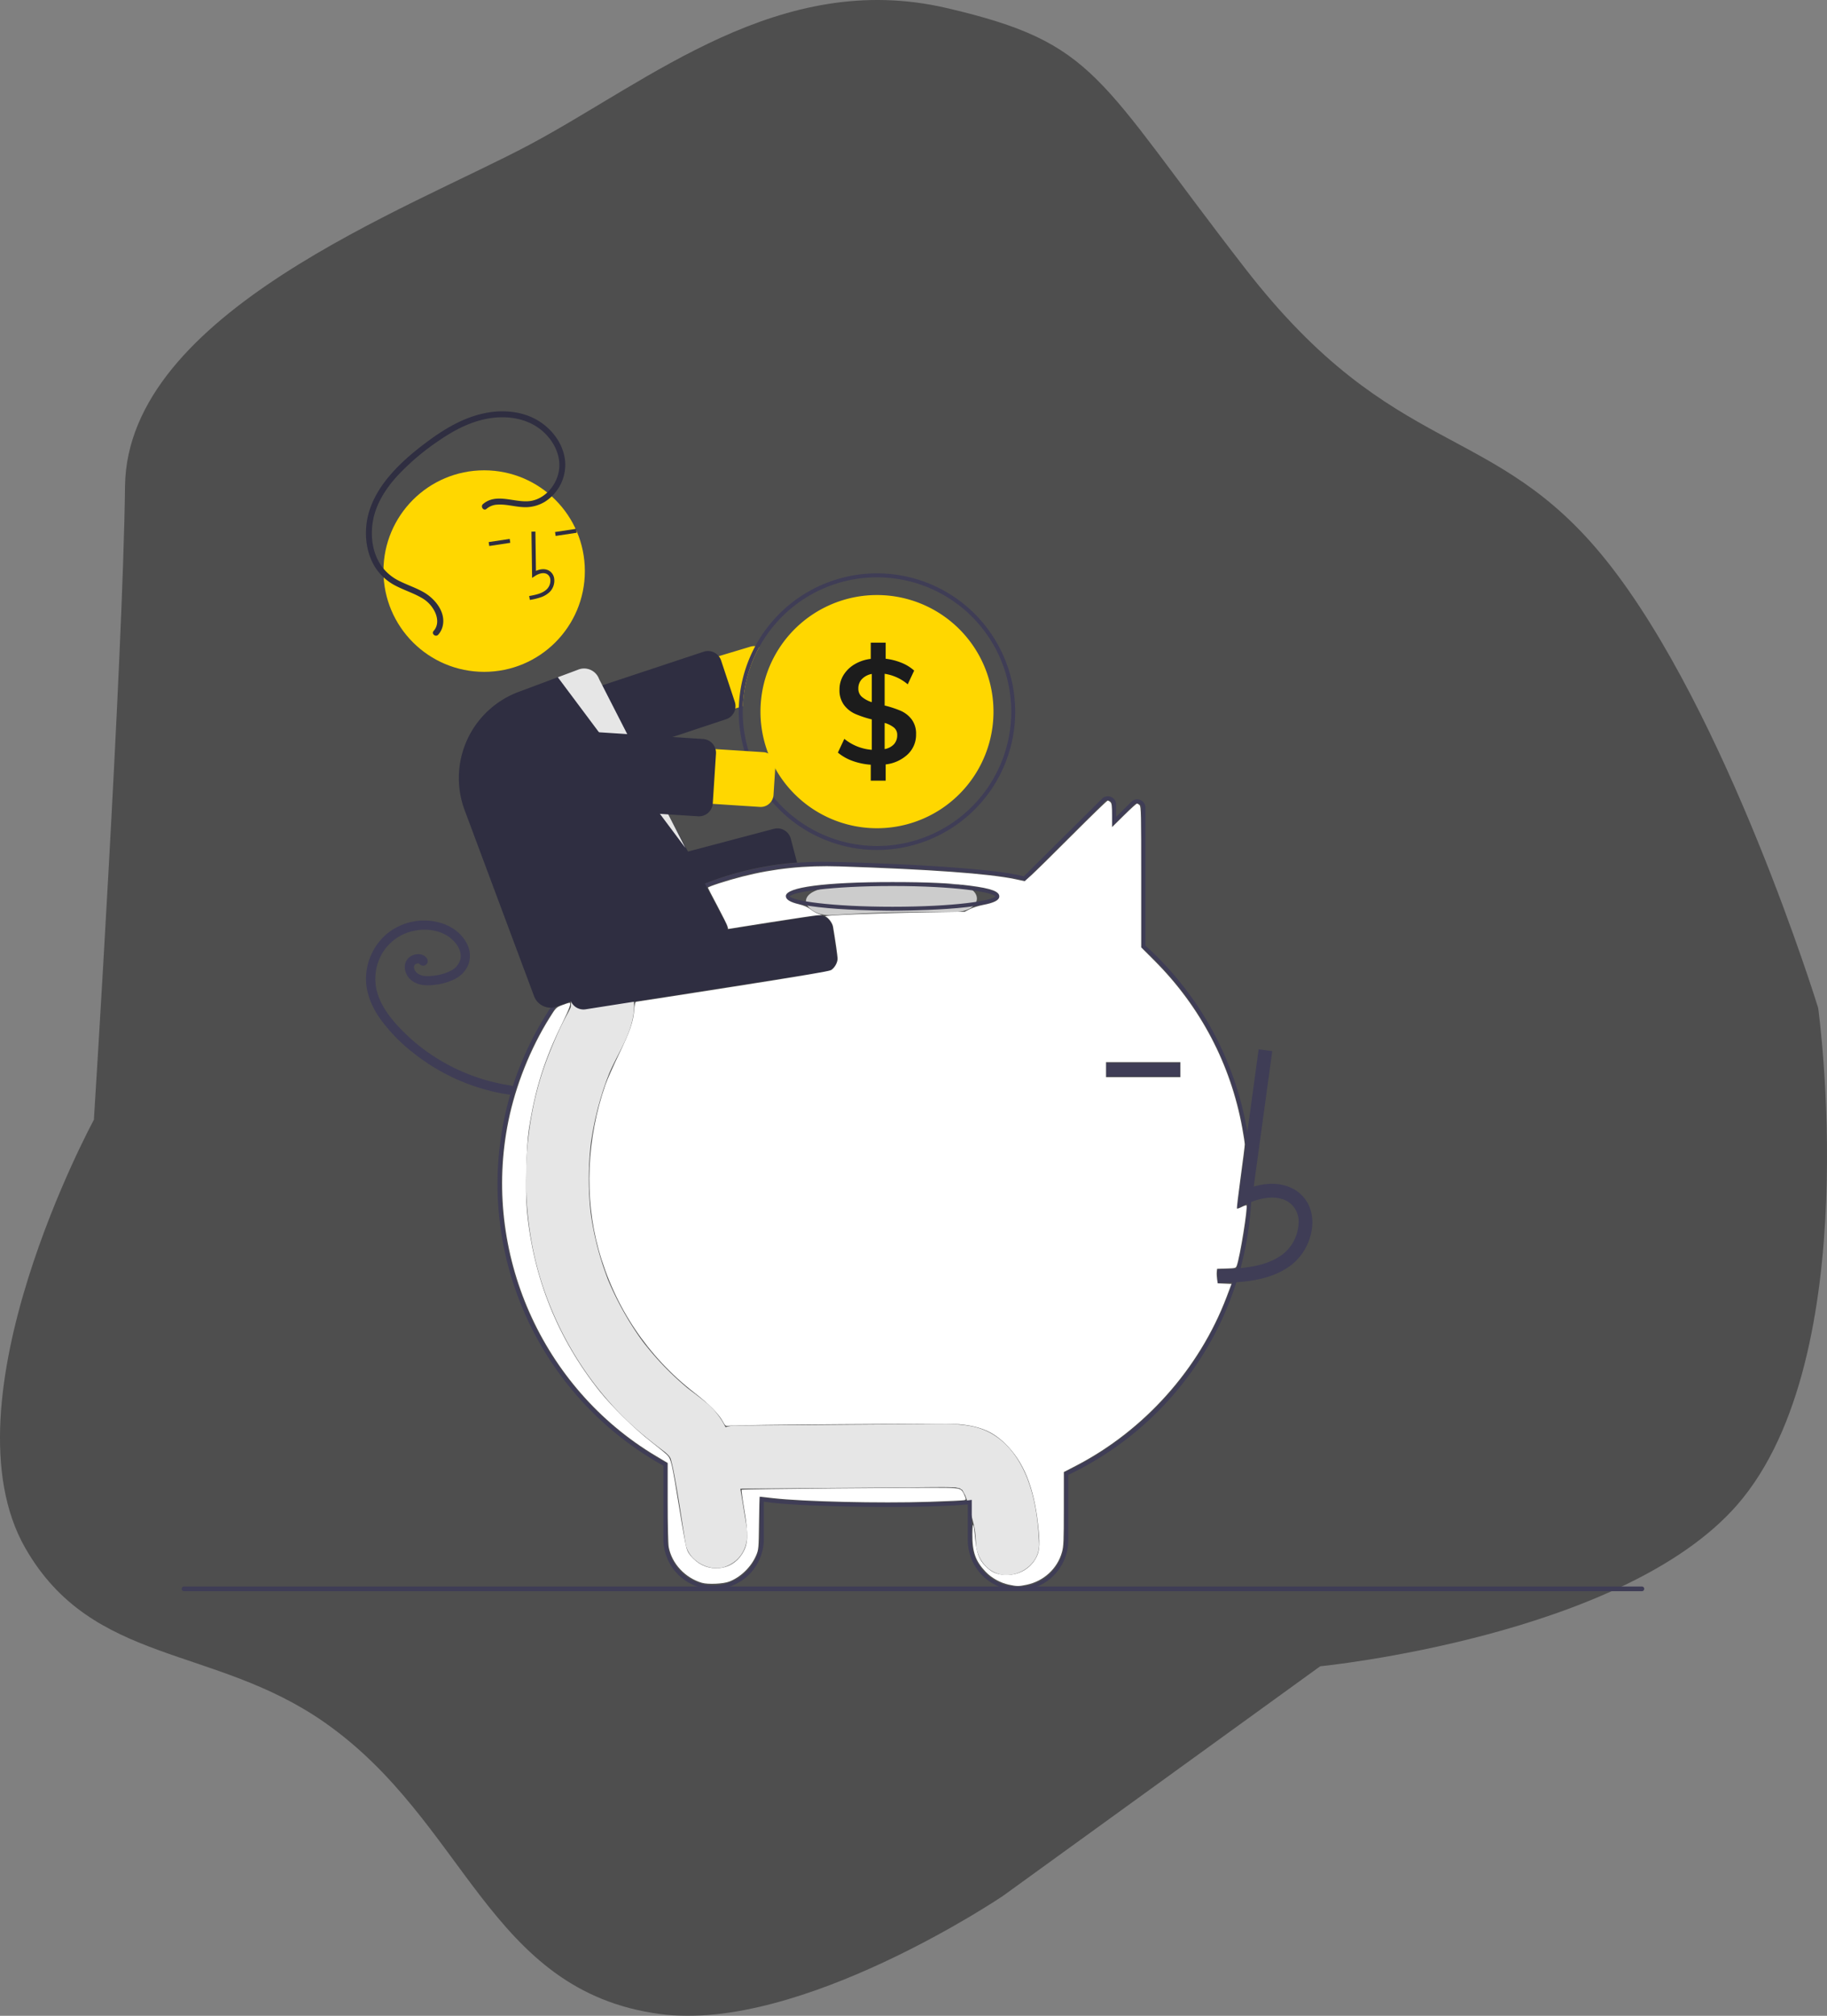 <?xml version="1.0" encoding="UTF-8" standalone="no"?>
<svg
   width="185"
   height="204"
   fill="none"
   version="1.1"
   id="svg1"
   sodipodi:docname="money.svg"
   inkscape:version="1.3.2 (091e20e, 2023-11-25, custom)"
   xmlns:inkscape="http://www.inkscape.org/namespaces/inkscape"
   xmlns:sodipodi="http://sodipodi.sourceforge.net/DTD/sodipodi-0.dtd"
   xmlns="http://www.w3.org/2000/svg"
   xmlns:svg="http://www.w3.org/2000/svg">
  <rect width="100%" height="100%" fill="#808080" stroke="none"/>
  <sodipodi:namedview
     id="namedview1"
     pagecolor="#ffffff"
     bordercolor="#000000"
     borderopacity="0.25"
     inkscape:showpageshadow="2"
     inkscape:pageopacity="0.0"
     inkscape:pagecheckerboard="0"
     inkscape:deskcolor="#d1d1d1"
     inkscape:zoom="2.032932"
     inkscape:cx="82.393312"
     inkscape:cy="168.72183"
     inkscape:window-width="1718"
     inkscape:window-height="1360"
     inkscape:window-x="1713"
     inkscape:window-y="0"
     inkscape:window-maximized="0"
     inkscape:current-layer="svg1" />
  <defs
     id="defs1">
    <clipPath
       id="a">
      <path
         d="M 0,0 H 430 V 430 H 0 Z"
         id="path1-8" />
    </clipPath>
    <clipPath
       id="b">
      <path
         d="M 0,0 H 430 V 430 H 0 Z"
         id="path6" />
    </clipPath>
    <clipPath
       id="c">
      <path
         d="M 0,0 H 430 V 430 H 0 Z"
         id="path5" />
    </clipPath>
    <clipPath
       id="d">
      <path
         d="M 0,0 H 430 V 430 H 0 Z"
         id="path4" />
    </clipPath>
    <clipPath
       id="e">
      <path
         d="M 0,0 H 430 V 430 H 0 Z"
         id="path3" />
    </clipPath>
    <clipPath
       id="f">
      <path
         d="M 0,0 H 430 V 430 H 0 Z"
         id="path2" />
    </clipPath>
  </defs>
  <path
     opacity=".5"
     d="M95.861.814c-16.904-3.935-30.045 7.333-42.23 13.827C41.443 21.136 12.87 31.611 12.66 49.21c-.21 17.598-3.152 64.108-3.152 64.108s-15.483 28.486-6.934 43.367c6.8 11.836 19.046 9.782 30.256 17.599 14.44 10.07 16.568 27.225 34.037 29.54 14.198 1.882 34.667-11.942 34.667-11.942l32.146-23.255s30.631-3.024 42.232-16.341c13.083-15.019 8.194-50.281 8.194-50.281s-9.216-29.969-21.431-45.253c-11.452-14.33-21.431-10.056-36.558-29.54C110.989 7.728 111.15 4.373 95.861.814z"
     fill="#EBEBF7"
     id="path1"
     style="fill:#1c1c1c;fill-opacity:1" />
  <g
     id="layer1"
     transform="matrix(0.49,0,0,0.49,165.114,-127.885)">
    <path
       d="m -127.247,561.521 c -2.09,-2.926 -4.919,-5.068 -8.476,-5.869 -3.101,-0.699 -6.291,-0.58 -9.443,-0.555 l -39.864,0.307 c -3.414,0.026 -6.688,2.984 -6.529,6.529 0.157,3.515 2.869,6.557 6.529,6.529 q 17.516,-0.135 35.032,-0.27 c 2.753,-0.021 5.508,-0.071 8.261,-0.062 0.618,0.002 1.234,0.035 1.852,0.042 0.15,0.002 0.258,4e-4 0.334,-0.003 0.019,0.006 0.035,0.011 0.06,0.018 0.322,0.088 0.653,0.149 0.977,0.233 -0.114,0.003 0.21,0.205 0.373,0.274 0.022,0.044 0.07,0.122 0.149,0.243 0.111,0.208 0.44,0.84 0.453,0.82 a 29.283,29.283 0 0 1 1.219,3.833 c 0.759,2.876 0.925,3.477 1.035,6.175 0.138,3.408 2.904,6.691 6.529,6.529 3.419,-0.153 6.677,-2.874 6.529,-6.529 -0.249,-6.159 -1.331,-13.078 -5.019,-18.243 z"
       fill="#e6e6e6"
       id="path1-9"
       style="stroke-width:0.408" />
    <path
       d="m -182.687,576.254 c -0.749,-4.537 -1.483,-9.078 -2.247,-13.613 -0.774,-4.6 -2.356,-8.813 -5.936,-11.833 -0.957,-0.807 -1.948,-1.56 -2.944,-2.311 -0.35,-0.264 -0.7,-0.528 -1.046,-0.798 -0.021,-0.016 -0.034,-0.026 -0.052,-0.04 -0.038,-0.033 -0.084,-0.072 -0.145,-0.124 -1.492,-1.263 -2.934,-2.582 -4.307,-3.984 q -1.829,-1.868 -3.499,-3.895 -0.417,-0.506 -0.824,-1.022 c -0.047,-0.059 -0.298,-0.384 -0.463,-0.595 -0.154,-0.212 -0.435,-0.595 -0.482,-0.661 q -0.475,-0.672 -0.933,-1.356 a 63.708,63.708 0 0 1 -5.381,-9.84 q -0.223,-0.511 -0.436,-1.027 c -0.038,-0.105 -0.087,-0.24 -0.153,-0.42 -0.302,-0.832 -0.604,-1.662 -0.881,-2.504 q -0.881,-2.681 -1.515,-5.442 -0.314,-1.363 -0.564,-2.74 -0.129,-0.708 -0.242,-1.419 c -0.012,-0.079 -0.086,-0.59 -0.129,-0.879 -0.032,-0.29 -0.091,-0.804 -0.099,-0.884 q -0.072,-0.717 -0.127,-1.435 -0.125,-1.616 -0.169,-3.237 -0.075,-2.881 0.103,-5.762 c 0.068,-1.079 0.164,-2.156 0.283,-3.23 0.007,-0.066 0.013,-0.119 0.018,-0.166 0.007,-0.048 0.015,-0.102 0.025,-0.17 0.088,-0.594 0.18,-1.187 0.284,-1.778 a 65.001,65.001 0 0 1 1.526,-6.657 q 0.444,-1.554 0.964,-3.083 0.232,-0.679 0.479,-1.352 c -0.011,0.029 0.482,-1.231 0.489,-1.273 1.957,-4.623 5.157,-8.837 5.161,-14.089 0.003,-3.556 -3.005,-6.961 -6.529,-6.797 a 6.784,6.784 0 0 0 -6.529,6.797 c 0,0.08 -4e-4,0.148 -4e-4,0.214 -0.033,0.111 -0.06,0.203 -0.085,0.285 -0.382,0.829 -0.849,1.617 -1.268,2.426 -1.147,2.213 -2.126,4.499 -3.056,6.818 a 65.218,65.218 0 0 0 -3.48,11.682 74.306,74.306 0 0 0 -0.395,26.54 c 2.531,15.43 10.879,30.2 22.485,40.128 1.007,0.862 2.039,1.694 3.08,2.51 0.431,0.338 0.866,0.669 1.302,0.998 0.206,0.156 1.062,0.83 0.685,0.503 0.809,0.69 1.149,1.038 1.357,1.546 0.03,0.117 0.071,0.277 0.127,0.494 0.146,0.573 0.286,1.146 0.401,1.727 1.01,5.081 1.712,10.247 2.556,15.361 0.58,3.514 4.906,5.8 8.031,4.747 3.638,-1.226 5.181,-4.596 4.56,-8.361 z"
       fill="#e6e6e6"
       id="path2-5"
       style="stroke-width:0.408" />
    <path
       d="m -126.587,589.433 a 10.354,10.354 0 0 1 -10.381,-10.303 v -7.448 c -7.798,0.873 -34.498,0.671 -42.152,-0.559 v 7.709 a 10.381,10.381 0 0 1 -20.762,0 v -15.136 a 66.639,66.639 0 0 1 -34.277,-58.102 c 0,-20.333 9.215,-39.302 25.283,-52.041 a 66.952,66.952 0 0 1 36.449,-14.353 c 1.806,-0.142 3.624,-0.213 5.402,-0.213 6.265,0 34.529,0.968 41.621,3.008 l 16.17,-16.045 a 1.698,1.698 0 0 1 1.857,-0.37 1.673,1.673 0 0 1 1.055,1.57 v 2.551 l 3.149,-3.118 a 1.694,1.694 0 0 1 1.855,-0.371 1.674,1.674 0 0 1 1.056,1.57 v 28.509 a 66.415,66.415 0 0 1 -15.943,109.304 v 13.535 a 10.354,10.354 0 0 1 -10.381,10.303 z m -9.565,-18.677 v 8.373 a 9.565,9.565 0 0 0 19.13,0 v -14.05 l 0.233,-0.111 a 66.291,66.291 0 0 0 27.148,-23.741 65.422,65.422 0 0 0 -11.303,-84.451 l -0.136,-0.122 v -28.873 a 0.858,0.858 0 0 0 -0.548,-0.814 0.877,0.877 0 0 0 -0.972,0.193 l -4.54,4.497 v -4.508 a 0.858,0.858 0 0 0 -0.548,-0.814 0.879,0.879 0 0 0 -0.973,0.194 l -16.517,16.389 -0.235,-0.073 c -6.593,-2.063 -35.302,-3.042 -41.614,-3.042 -1.757,0 -3.553,0.071 -5.338,0.211 a 66.136,66.136 0 0 0 -36.006,14.178 c -15.871,12.584 -24.974,31.319 -24.974,51.402 a 65.825,65.825 0 0 0 34.066,57.505 l 0.21,0.117 v 15.616 a 9.565,9.565 0 0 0 19.13,0 v -8.686 l 0.483,0.091 c 6.878,1.294 35.84,1.498 42.84,0.58 z"
       fill="#3f3d56"
       id="path3-6"
       style="stroke-width:0.408" />
    <path
       d="m -181.907,394.549 -45.188,13.58 a 5.665,5.665 0 0 0 3.26,10.85 l 39.545,-11.887 0.828,-0.249 a 27.551,27.551 0 0 1 3.383,-12.185 2.516,2.516 0 0 0 -0.816,-0.212 2.598,2.598 0 0 0 -1.012,0.102 z"
       fill="#6c63ff"
       id="path4-8"
       style="fill:#ffd700;fill-opacity:1;stroke-width:0.408" />
    <path
       d="m -224.616,421.875 a 2.862,2.862 0 0 1 -2.709,-1.959 l -2.826,-8.527 a 2.856,2.856 0 0 1 1.813,-3.61 l 36.779,-12.189 a 2.856,2.856 0 0 1 3.61,1.813 l 2.826,8.527 a 2.846,2.846 0 0 1 -1.711,3.574 q -0.051,0.019 -0.103,0.036 l -36.778,12.188 a 2.858,2.858 0 0 1 -0.901,0.147 z"
       fill="#2f2e41"
       id="path5-9"
       style="stroke-width:0.408" />
    <path
       d="m -155.738,379.406 a 28.577,28.577 0 0 0 -28.552,27.687 c -0.008,0.29 -0.012,0.584 -0.012,0.877 a 28.564,28.564 0 1 0 28.564,-28.564 z m 0,56.312 a 27.777,27.777 0 0 1 -27.748,-27.748 q 0,-0.569 0.025,-1.126 a 27.747,27.747 0 1 1 27.723,28.874 z"
       fill="#3f3d56"
       id="path6-6"
       style="stroke-width:0.408" />
    <path
       d="m -131.663,407.97 a 24.075,24.075 0 0 1 -48.151,0 c 0,-0.763 0.037,-1.514 0.106,-2.257 a 24.075,24.075 0 0 1 48.045,2.257 z"
       fill="#e6e6e6"
       id="path7"
       style="stroke-width:0.408;fill:#ffd700;fill-opacity:1" />
    <path
       d="m -148.569,409.57 a 5.732,5.732 0 0 0 -2.232,-1.767 21.684,21.684 0 0 0 -3.354,-1.102 v -6.553 a 9.547,9.547 0 0 1 4.77,2.175 l 1.33,-2.836 a 8.798,8.798 0 0 0 -2.595,-1.604 12.756,12.756 0 0 0 -3.293,-0.845 v -3.322 h -3.081 v 3.354 a 8.436,8.436 0 0 0 -3.366,1.13 6.692,6.692 0 0 0 -2.281,2.236 5.619,5.619 0 0 0 -0.812,2.975 5.086,5.086 0 0 0 0.934,3.183 5.921,5.921 0 0 0 2.326,1.844 21.501,21.501 0 0 0 3.412,1.13 v 6.28 a 10.197,10.197 0 0 1 -5.676,-2.265 l -1.33,2.84 a 10.03,10.03 0 0 0 3.036,1.722 13.94,13.94 0 0 0 3.758,0.783 v 3.293 h 3.081 v -3.354 a 7.973,7.973 0 0 0 4.574,-2.097 5.545,5.545 0 0 0 1.706,-4.121 4.919,4.919 0 0 0 -0.906,-3.081 z m -8.243,-3.562 a 5.916,5.916 0 0 1 -2.053,-1.102 2.171,2.171 0 0 1 -0.726,-1.706 2.744,2.744 0 0 1 0.743,-1.963 3.755,3.755 0 0 1 2.036,-1.057 z m 4.591,8.683 a 3.492,3.492 0 0 1 -1.934,1.008 v -5.403 a 5.403,5.403 0 0 1 1.934,0.967 1.901,1.901 0 0 1 0.665,1.51 2.776,2.776 0 0 1 -0.665,1.918 z"
       fill="#6c63ff"
       id="path8"
       style="fill:#1c1c1c;fill-opacity:1;stroke-width:0.408" />
    <path
       d="m -223.305,456.432 a 2.866,2.866 0 0 1 -2.765,-2.128 l -1.538,-5.823 a 2.858,2.858 0 0 1 2.03,-3.489 l 48.534,-12.825 a 2.863,2.863 0 0 1 3.489,2.034 l 1.303,4.933 -0.244,0.019 a 65.355,65.355 0 0 0 -34.321,13.005 l -0.071,0.034 -15.694,4.146 a 2.841,2.841 0 0 1 -0.725,0.094 z"
       fill="#2f2e41"
       id="path9"
       style="stroke-width:0.408" />
    <path
       d="m -231.343,485.195 a 40.034,40.034 0 0 1 -15.964,-6.036 38.98,38.98 0 0 1 -6.6,-5.398 c -1.97,-2.009 -3.855,-4.293 -4.83,-6.969 a 10.323,10.323 0 0 1 0.135,-7.659 9.929,9.929 0 0 1 5.374,-5.356 c 2.444,-0.975 5.397,-1.079 7.776,-0.011 a 6.973,6.973 0 0 1 2.842,2.287 4.666,4.666 0 0 1 0.739,1.534 3.131,3.131 0 0 1 0.037,1.534 3.679,3.679 0 0 1 -1.948,2.335 9.821,9.821 0 0 1 -3.327,1.015 c -1.167,0.159 -2.844,0.304 -3.782,-0.633 a 1.905,1.905 0 0 1 -0.446,-0.657 1.271,1.271 0 0 1 -0.07,-0.595 c -0.014,0.089 0.057,-0.193 0.053,-0.182 -0.015,0.042 -0.079,0.143 0.012,-0.013 a 1.386,1.386 0 0 1 0.095,-0.148 c -0.031,0.04 -0.099,0.107 0.022,-0.008 a 0.801,0.801 0 0 1 0.373,-0.23 c 0.057,-0.016 0.114,-0.029 0.17,-0.045 0.144,-0.039 -0.143,0.002 0.004,-0.002 0.057,-0.002 0.114,-4e-4 0.171,-0.003 0.144,-0.006 -0.143,-0.039 -0.004,-0.005 0.054,0.013 0.107,0.027 0.16,0.043 0.115,0.036 -0.082,-0.084 -0.004,0.006 0.091,0.106 -0.096,-0.103 0.008,-4e-4 a 1.887,1.887 0 0 1 0.146,0.161 0.963,0.963 0 0 0 1.353,0 0.979,0.979 0 0 0 0,-1.353 c -0.943,-1.169 -2.806,-0.88 -3.76,0.108 -1.217,1.26 -0.735,3.258 0.449,4.357 1.34,1.245 3.238,1.331 4.961,1.123 a 12.167,12.167 0 0 0 4.19,-1.184 5.875,5.875 0 0 0 2.866,-3.096 5.376,5.376 0 0 0 -0.431,-4.394 c -1.522,-2.861 -4.673,-4.328 -7.787,-4.582 a 12.165,12.165 0 0 0 -8.903,2.923 12.305,12.305 0 0 0 -4.035,8.192 c -0.272,3.263 0.994,6.431 2.84,9.065 a 34.533,34.533 0 0 0 6.847,7.081 41.815,41.815 0 0 0 17.47,8.239 q 1.139,0.235 2.291,0.403 a 0.988,0.988 0 0 0 1.177,-0.668 0.964,0.964 0 0 0 -0.668,-1.177 z"
       fill="#3f3d56"
       id="path10"
       style="stroke-width:0.408" />
    <path
       d="m -140.189,443.624 q -12.512,-0.177 -24.946,0.635 c -2.833,0.185 -5.285,1.186 -5.285,2.869 0,1.407 2.432,3.056 5.285,2.869 q 12.427,-0.812 24.946,-0.635 c 6.804,0.096 6.8,-5.643 0,-5.739 z"
       fill="#cccccc"
       id="path11"
       style="stroke-width:0.408" />
    <path
       d="m -152.518,449.078 c -0.901,0 -22.078,-0.034 -22.078,-2.959 0,-2.925 21.177,-2.959 22.078,-2.959 0.901,0 22.078,0.034 22.078,2.959 0,2.925 -21.177,2.959 -22.078,2.959 z m -21.25,-2.959 c 0.58,0.887 8.364,2.143 21.25,2.143 12.886,0 20.671,-1.256 21.25,-2.143 -0.58,-0.887 -8.364,-2.143 -21.25,-2.143 -12.886,0 -20.671,1.256 -21.25,2.143 z"
       fill="#3f3d56"
       id="path12"
       style="stroke-width:0.408" />
    <path
       d="m -85.33,525.977 c 4.688,-0.13 10.522,-0.293 15.017,-3.576 a 11.532,11.532 0 0 0 4.538,-8.611 c 0.092,-2.593 -0.845,-4.856 -2.638,-6.371 -2.348,-1.984 -5.776,-2.449 -9.47,-1.363 l 3.828,-27.971 -2.81,-0.385 -4.5,32.884 2.346,-1.077 c 2.72,-1.248 6.454,-1.883 8.775,0.078 a 4.985,4.985 0 0 1 1.635,4.106 8.716,8.716 0 0 1 -3.377,6.421 c -3.498,2.555 -8.148,2.885 -13.423,3.032 z"
       fill="#3f3d56"
       id="path13"
       style="stroke-width:0.408" />
    <rect
       x="-108.373"
       y="480.495"
       width="15.274"
       height="2.836"
       fill="#3f3d56"
       id="rect13"
       style="stroke-width:0.408" />
    <path
       d="m -216.393,469.476 a 2.861,2.861 0 0 1 -2.817,-2.415 l -0.932,-5.95 a 2.86,2.86 0 0 1 2.38,-3.264 l 49.592,-7.77 a 2.859,2.859 0 0 1 3.264,2.38 l 0.932,5.95 a 2.859,2.859 0 0 1 -2.38,3.264 l -49.592,7.77 a 2.895,2.895 0 0 1 -0.447,0.035 z"
       fill="#2f2e41"
       id="path14"
       style="stroke-width:0.408" />
    <circle
       cx="-236.917"
       cy="378.936"
       r="20.811"
       fill="#6c63ff"
       id="circle14"
       style="fill:#ffd700;fill-opacity:1;stroke-width:0.408" />
    <path
       d="m -225.134,384.32 a 4.936,4.936 0 0 0 1.782,-1.092 3.319,3.319 0 0 0 0.92,-2.645 2.233,2.233 0 0 0 -1.025,-1.699 c -0.753,-0.463 -1.748,-0.446 -2.753,0.02 l -0.116,-8.124 -0.816,0.012 0.136,9.55 0.621,-0.407 c 0.72,-0.472 1.755,-0.814 2.5,-0.356 a 1.434,1.434 0 0 1 0.642,1.097 2.508,2.508 0 0 1 -0.684,1.972 c -0.885,0.878 -2.194,1.172 -3.689,1.441 l 0.145,0.803 a 13.451,13.451 0 0 0 2.337,-0.572 z"
       fill="#2f2e41"
       id="path15"
       style="stroke-width:0.408" />
    <rect
       x="-275.295"
       y="333.406"
       width="4.395"
       height="0.816"
       transform="rotate(-8.612)"
       fill="#2f2e41"
       id="rect15"
       style="stroke-width:0.408" />
    <rect
       x="-289.169"
       y="333.405"
       width="4.395"
       height="0.816"
       transform="rotate(-8.612)"
       fill="#2f2e41"
       id="rect16"
       style="stroke-width:0.408" />
    <path
       d="m -223.164,469.112 a 3.685,3.685 0 0 1 -3.442,-2.389 l -14.349,-38.426 a 18.987,18.987 0 0 1 11.133,-24.403 l 11.667,-4.357 a 3.655,3.655 0 0 1 2.807,0.097 3.604,3.604 0 0 1 1.908,2.035 l 26.579,50.184 a 3.673,3.673 0 0 1 -2.145,4.749 l -32.876,12.276 a 3.663,3.663 0 0 1 -1.283,0.233 z"
       fill="#2f2e41"
       id="path16"
       style="stroke-width:0.408" />
    <path
       d="m -221.693,400.86 26.372,35.267 -17.845,-34.896 a 3.297,3.297 0 0 0 -4.223,-1.977 z"
       fill="#e6e6e6"
       id="path17"
       style="stroke-width:0.408" />
    <path
       d="m -179.936,427.642 -47.088,-3.033 a 5.664,5.664 0 1 1 0.728,-11.304 l 47.088,3.033 a 2.652,2.652 0 0 1 2.476,2.817 l -0.387,6.01 a 2.653,2.653 0 0 1 -2.817,2.476 z"
       fill="#6c63ff"
       id="path18"
       style="fill:#ffd700;fill-opacity:1;stroke-width:0.408" />
    <path
       d="m -192.519,429.587 q -0.093,0 -0.187,-0.006 h -1e-4 l -38.666,-2.491 a 2.856,2.856 0 0 1 -2.667,-3.034 l 0.661,-10.266 a 2.856,2.856 0 0 1 3.034,-2.667 l 38.666,2.49 a 2.859,2.859 0 0 1 2.667,3.034 l -0.661,10.266 a 2.864,2.864 0 0 1 -1.855,2.494 2.826,2.826 0 0 1 -0.992,0.179 z"
       fill="#2f2e41"
       id="path19"
       style="stroke-width:0.408" />
    <path
       d="m -237.155,365.097 c 2.738,-2.355 6.497,-0.248 9.637,-0.617 3.004,-0.353 5.376,-3.047 5.982,-5.91 0.707,-3.34 -1.026,-6.685 -3.581,-8.767 -2.798,-2.28 -6.509,-2.935 -10.026,-2.513 -4.031,0.484 -7.717,2.362 -11.024,4.635 a 49.722,49.722 0 0 0 -8.749,7.414 c -2.347,2.592 -4.335,5.681 -4.97,9.169 -0.577,3.17 -0.136,6.682 1.737,9.367 a 9.877,9.877 0 0 0 3.866,3.185 c 1.607,0.789 3.321,1.353 4.877,2.245 2.354,1.349 4.641,4.145 3.904,7.056 a 3.996,3.996 0 0 1 -0.908,1.71 c -0.527,0.585 -1.477,-0.188 -0.949,-0.774 0.927,-1.03 0.891,-2.403 0.397,-3.632 a 6.64,6.64 0 0 0 -2.952,-3.246 c -1.629,-0.932 -3.428,-1.507 -5.098,-2.355 a 11.027,11.027 0 0 1 -4.044,-3.352 c -1.999,-2.778 -2.597,-6.393 -2.143,-9.737 0.491,-3.619 2.35,-6.907 4.681,-9.663 2.537,-2.999 5.652,-5.538 8.835,-7.818 3.415,-2.447 7.189,-4.516 11.364,-5.264 3.62,-0.649 7.543,-0.249 10.708,1.723 2.954,1.841 5.22,5.008 5.445,8.547 a 9.073,9.073 0 0 1 -4.234,8.137 7.794,7.794 0 0 1 -4.656,1.079 c -1.739,-0.111 -3.48,-0.644 -5.23,-0.496 a 3.648,3.648 0 0 0 -2.15,0.869 c -0.598,0.514 -1.311,-0.482 -0.718,-0.992 z"
       fill="#2f2e41"
       id="path20"
       style="stroke-width:0.408" />
    <path
       d="M 2.325,589.623 H -298.941 a 0.486,0.486 0 0 1 0,-0.972 H 2.325 a 0.486,0.486 0 0 1 0,0.972 z"
       fill="#3f3d56"
       id="path21"
       style="stroke-width:0.408" />
    <path
       style="fill:#ffffff;fill-opacity:1;stroke:#000000;stroke-width:8.678;stroke-opacity:0"
       d="m -128.504,588.27 c -1.769,-0.384 -3.584,-1.397 -4.789,-2.672 -2.116,-2.24 -2.755,-4.068 -2.727,-7.808 0.021,-2.845 0.282,-2.382 0.581,1.03 0.245,2.795 0.79,4.265 2.065,5.566 1.256,1.283 2.299,1.768 4.024,1.873 2.61,0.159 5.032,-1.088 6.335,-3.262 0.85,-1.418 0.988,-2.577 0.695,-5.839 -0.719,-8.003 -2.68,-13.45 -6.221,-17.284 -2.795,-3.026 -5.513,-4.29 -10.187,-4.735 -2.146,-0.204 -46.429,0.091 -47.668,0.318 -0.599,0.11 -0.683,0.046 -1.233,-0.945 -0.884,-1.591 -2.836,-3.556 -5.849,-5.89 -9.664,-7.486 -16.53,-17.755 -19.809,-29.632 -2.951,-10.689 -2.438,-22.907 1.428,-33.966 0.359,-1.028 1.623,-3.88 2.808,-6.336 2.305,-4.779 2.942,-6.642 3.146,-9.193 0.079,-0.991 0.22,-1.61 0.365,-1.61 0.13,0 9.146,-1.397 20.035,-3.105 13.47,-2.112 19.961,-3.211 20.309,-3.439 0.716,-0.469 1.32,-1.539 1.321,-2.341 8e-4,-0.565 -0.469,-3.882 -0.94,-6.638 -0.128,-0.749 -0.995,-1.889 -1.609,-2.116 -0.571,-0.211 10.811,-0.667 20.565,-0.824 l 8.265,-0.133 1.039,-0.54 c 0.571,-0.297 1.817,-0.688 2.769,-0.87 2.188,-0.417 3.234,-0.936 3.319,-1.647 0.133,-1.107 -1.549,-1.75 -6.103,-2.335 -4.045,-0.519 -8.709,-0.733 -15.985,-0.734 -13.982,-0.002 -22.017,1.056 -22.017,2.897 0,0.705 0.864,1.248 2.667,1.677 1.049,0.25 1.833,0.585 2.361,1.009 0.434,0.349 1.163,0.771 1.62,0.938 l 0.831,0.304 -0.831,0.025 c -0.457,0.014 -4.822,0.655 -9.7,1.426 l -8.869,1.402 -0.131,-0.529 c -0.072,-0.291 -1.012,-2.186 -2.089,-4.211 -1.077,-2.025 -1.958,-3.722 -1.958,-3.772 0,-0.219 3.941,-1.491 7.167,-2.313 6.476,-1.65 12.855,-2.313 20.047,-2.082 18.517,0.593 30.938,1.495 36.312,2.637 l 1.931,0.41 1.393,-1.246 c 0.766,-0.685 4.571,-4.431 8.455,-8.323 3.884,-3.892 7.173,-7.077 7.308,-7.077 0.135,0 0.393,0.147 0.572,0.326 0.259,0.259 0.326,0.823 0.326,2.742 v 2.415 l 2.46,-2.43 c 1.353,-1.336 2.562,-2.43 2.686,-2.43 0.124,0 0.372,0.147 0.552,0.326 0.291,0.291 0.326,1.924 0.326,14.848 v 14.521 l 2.754,2.758 c 9.486,9.501 15.721,21.373 18.119,34.505 0.288,1.579 0.525,3.121 0.526,3.428 8e-4,0.307 -0.387,3.387 -0.862,6.845 -0.475,3.458 -0.812,6.339 -0.749,6.403 0.063,0.063 0.507,-0.085 0.986,-0.329 0.479,-0.244 0.921,-0.395 0.981,-0.335 0.317,0.317 -1.367,10.771 -2.005,12.449 -0.199,0.524 -0.271,0.544 -2.136,0.602 l -1.93,0.06 -0.07,0.611 c -0.038,0.336 -0.01,1.01 0.063,1.497 l 0.133,0.886 1.428,0.061 1.428,0.061 -1.026,2.701 c -5.647,14.858 -16.989,27.544 -31.191,34.887 l -2.437,1.26 -0.004,7.587 c -0.004,6.725 -0.048,7.744 -0.387,8.968 -0.939,3.386 -3.74,5.975 -7.276,6.725 -1.655,0.351 -2.034,0.349 -3.712,-0.015 z M -93.035,481.909 v -1.558 h -7.686 -7.686 v 1.558 1.558 h 7.686 7.686 z"
       id="path22" />
    <path
       style="fill:#ffffff;fill-opacity:1;stroke:#000000;stroke-width:8.678;stroke-opacity:0"
       d="m -191.92,587.885 c -3.47,-1.016 -6.219,-3.975 -6.854,-7.378 -0.117,-0.627 -0.21,-4.688 -0.211,-9.245 l -0.002,-8.126 -2.379,-1.414 c -23.651,-14.06 -36.039,-42.119 -30.541,-69.172 1.49,-7.329 4.541,-14.99 8.494,-21.325 1.337,-2.143 1.366,-2.173 2.633,-2.649 0.704,-0.265 1.363,-0.481 1.463,-0.481 0.456,0 0.063,1.138 -1.464,4.239 -3.672,7.457 -5.627,13.662 -6.877,21.833 -0.571,3.734 -0.794,12.625 -0.419,16.753 1.26,13.888 6.371,26.585 15.084,37.468 2.53,3.16 7.135,7.682 10.473,10.283 1.539,1.2 3.086,2.471 3.436,2.825 0.798,0.806 0.98,1.607 2.5,10.989 0.629,3.885 1.291,7.57 1.472,8.189 0.246,0.846 0.595,1.393 1.403,2.201 3.021,3.021 7.851,2.589 10.07,-0.902 1.296,-2.039 1.382,-3.835 0.45,-9.359 -0.354,-2.1 -0.586,-3.876 -0.515,-3.947 0.14,-0.14 37.976,-0.494 42.312,-0.397 2.948,0.067 3.164,0.161 3.782,1.65 0.286,0.688 0.284,0.771 -0.019,0.887 -0.184,0.071 -3.477,0.227 -7.317,0.348 -10.373,0.327 -25.97,-0.039 -32.295,-0.757 -1.468,-0.167 -2.699,-0.303 -2.737,-0.303 -0.038,0 -0.101,2.454 -0.141,5.453 -0.07,5.256 -0.091,5.497 -0.587,6.664 -1.016,2.39 -3.195,4.511 -5.57,5.42 -1.258,0.482 -4.382,0.621 -5.643,0.252 z"
       id="path23" />
  </g>
</svg>

